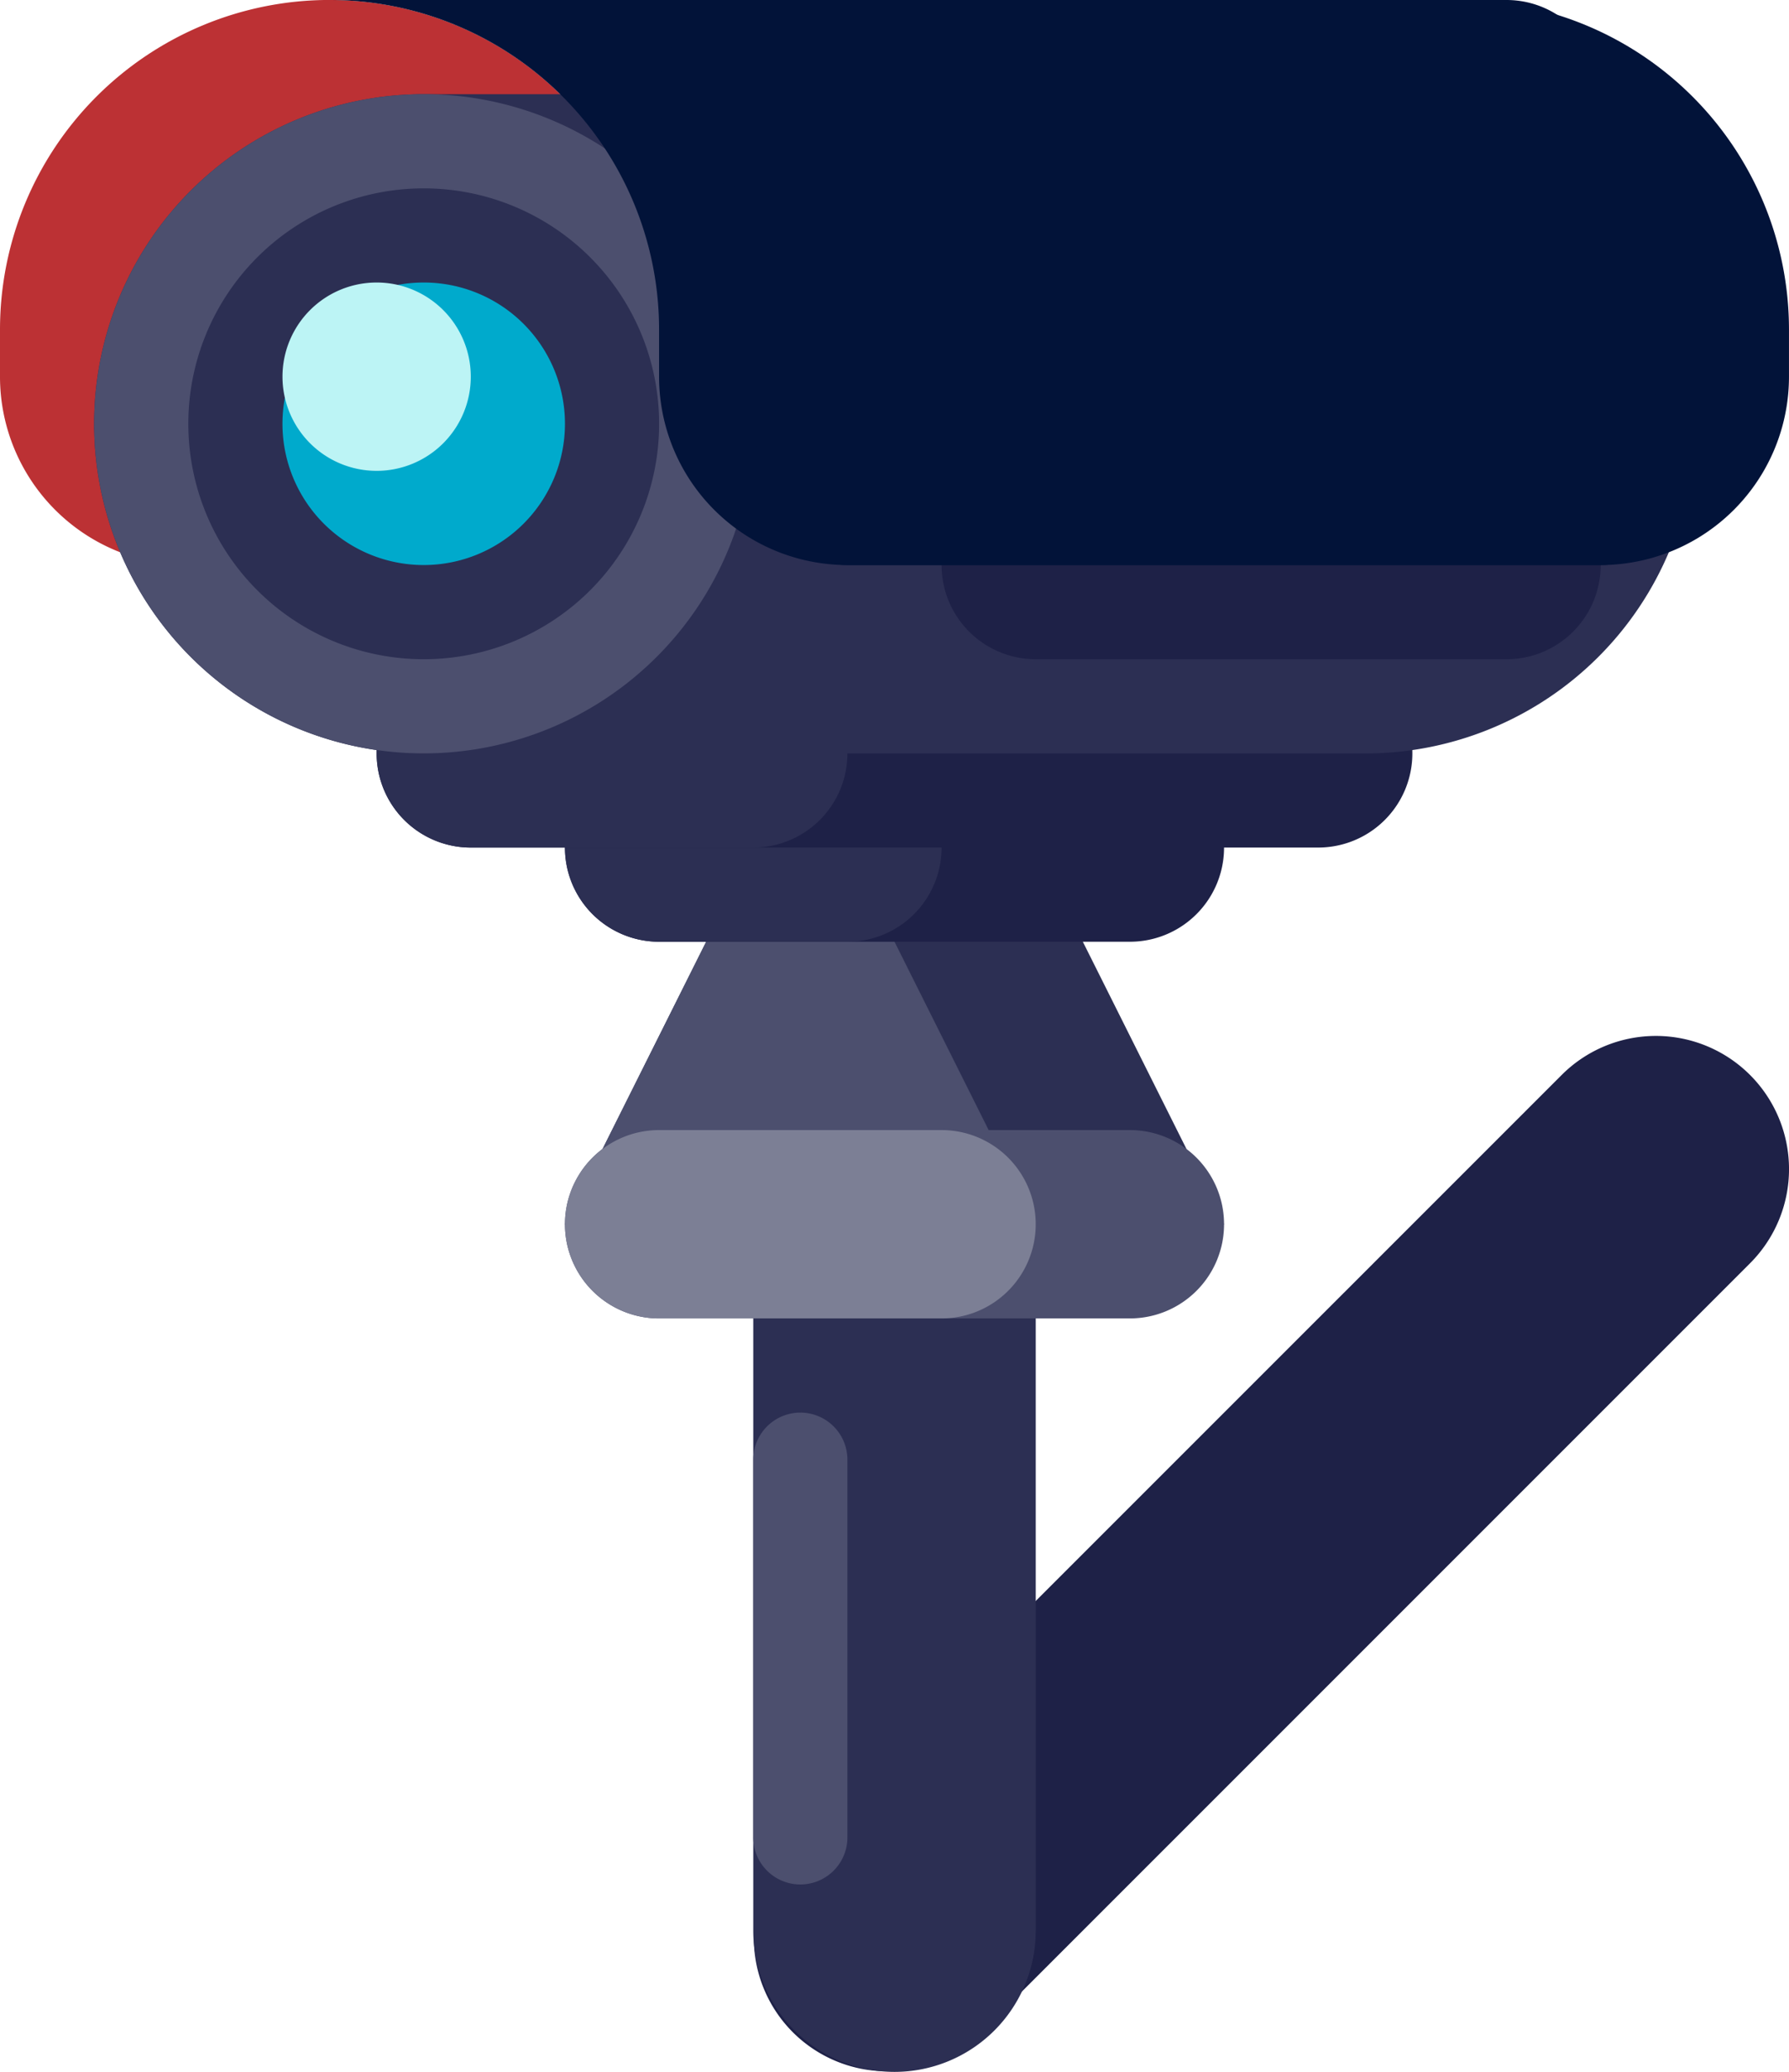 <svg xmlns="http://www.w3.org/2000/svg" width="87.118" height="100.874" viewBox="0 0 87.118 100.874"><defs><style>.a{fill:#bc3134;}.b{fill:#1e2147;}.c{fill:#2c2f53;}.d{fill:#4c4f6e;}.e{fill:#7c7f95;}.f{fill:#0ac;}.g{fill:#bcf4f5;}.h{fill:#021339;}</style></defs><g transform="translate(-0.5)"><path class="a" d="M.5,18.34V16.048a16.048,16.048,0,0,1,32.1,0V27.511H9.671A9.171,9.171,0,0,1,.5,18.34Zm0,0"/><path class="b" d="M188.581,295.366,226.049,257.9a6.484,6.484,0,0,1,9.171,9.17l-37.468,37.468a6.485,6.485,0,0,1-9.171-9.171Zm0,0" transform="translate(-149.5 -205.562)"/><path class="c" d="M193.558,279.273a6.878,6.878,0,0,1,6.878,6.877v32.1a6.878,6.878,0,0,1-13.756,0v-32.1A6.878,6.878,0,0,1,193.558,279.273Zm0,0" transform="translate(-149.499 -224.251)"/><path class="d" d="M188.972,349.09a2.292,2.292,0,0,1,2.293,2.293v18.34a2.293,2.293,0,1,1-4.585,0v-18.34A2.293,2.293,0,0,1,188.972,349.09Zm0,0" transform="translate(-149.499 -280.312)"/><path class="c" d="M163.063,209.453H149.307l-9.171,18.341h32.1Zm0,0" transform="translate(-112.126 -168.187)"/><path class="d" d="M153.892,209.453h-4.585l-9.171,18.341h22.926Zm0,0" transform="translate(-112.126 -168.187)"/><path class="b" d="M144.722,186.184h22.926a4.585,4.585,0,1,1,0,9.17H144.722a4.585,4.585,0,1,1,0-9.17Zm0,0" transform="translate(-112.126 -149.502)"/><path class="c" d="M144.722,186.184h9.17a4.585,4.585,0,1,1,0,9.17h-9.17a4.585,4.585,0,1,1,0-9.17Zm0,0" transform="translate(-112.126 -149.502)"/><path class="b" d="M98.175,162.91h41.266a4.585,4.585,0,1,1,0,9.17H98.175a4.585,4.585,0,1,1,0-9.17Zm0,0" transform="translate(-74.749 -130.814)"/><path class="c" d="M98.175,162.91H111.93a4.585,4.585,0,1,1,0,9.17H98.175a4.585,4.585,0,1,1,0-9.17Zm0,0" transform="translate(-74.749 -130.814)"/><path class="c" d="M39.821,23.273H85.673a16.048,16.048,0,1,1,0,32.1H39.821a16.048,16.048,0,0,1,0-32.1Zm0,0" transform="translate(-18.688 -18.688)"/><path class="b" d="M237.812,116.363h22.926a4.585,4.585,0,1,1,0,9.171H237.812a4.585,4.585,0,0,1,0-9.171Zm0,0" transform="translate(-186.875 -93.437)"/><path class="d" d="M144.722,279.273h22.926a4.585,4.585,0,1,1,0,9.17H144.722a4.585,4.585,0,1,1,0-9.17Zm0,0" transform="translate(-112.126 -224.251)"/><path class="e" d="M144.722,279.273h13.755a4.585,4.585,0,1,1,0,9.17H144.722a4.585,4.585,0,1,1,0-9.17Zm0,0" transform="translate(-112.126 -224.251)"/><path class="d" d="M55.869,39.321A16.048,16.048,0,1,1,39.821,23.273,16.048,16.048,0,0,1,55.869,39.321Zm0,0" transform="translate(-18.688 -18.688)"/><path class="c" d="M69.973,58.009A11.463,11.463,0,1,1,58.509,46.547,11.464,11.464,0,0,1,69.973,58.009Zm0,0" transform="translate(-37.376 -37.376)"/><path class="f" d="M84.072,76.694a6.878,6.878,0,1,1-6.878-6.878A6.878,6.878,0,0,1,84.072,76.694Zm0,0" transform="translate(-56.061 -56.061)"/><path class="g" d="M79.487,74.4A4.585,4.585,0,1,1,74.9,69.816,4.585,4.585,0,0,1,79.487,74.4Zm0,0" transform="translate(-56.061 -56.061)"/><path class="h" d="M136.975,0H81.953A16.048,16.048,0,0,1,98,16.048V18.34a9.17,9.17,0,0,0,9.17,9.171h36.682a9.17,9.17,0,0,0,9.17-9.171V16.048A16.048,16.048,0,0,0,136.975,0Zm0,0" transform="translate(-65.405)"/><path class="h" d="M191.265,93.09h36.682a4.585,4.585,0,0,1,0,9.171H191.265a4.585,4.585,0,1,1,0-9.171Zm0,0" transform="translate(-149.499 -74.749)"/><path class="h" d="M167.995,0h36.682a4.585,4.585,0,0,1,0,9.171H167.995a4.585,4.585,0,0,1,0-9.171Zm0,0" transform="translate(-130.814)"/></g></svg>